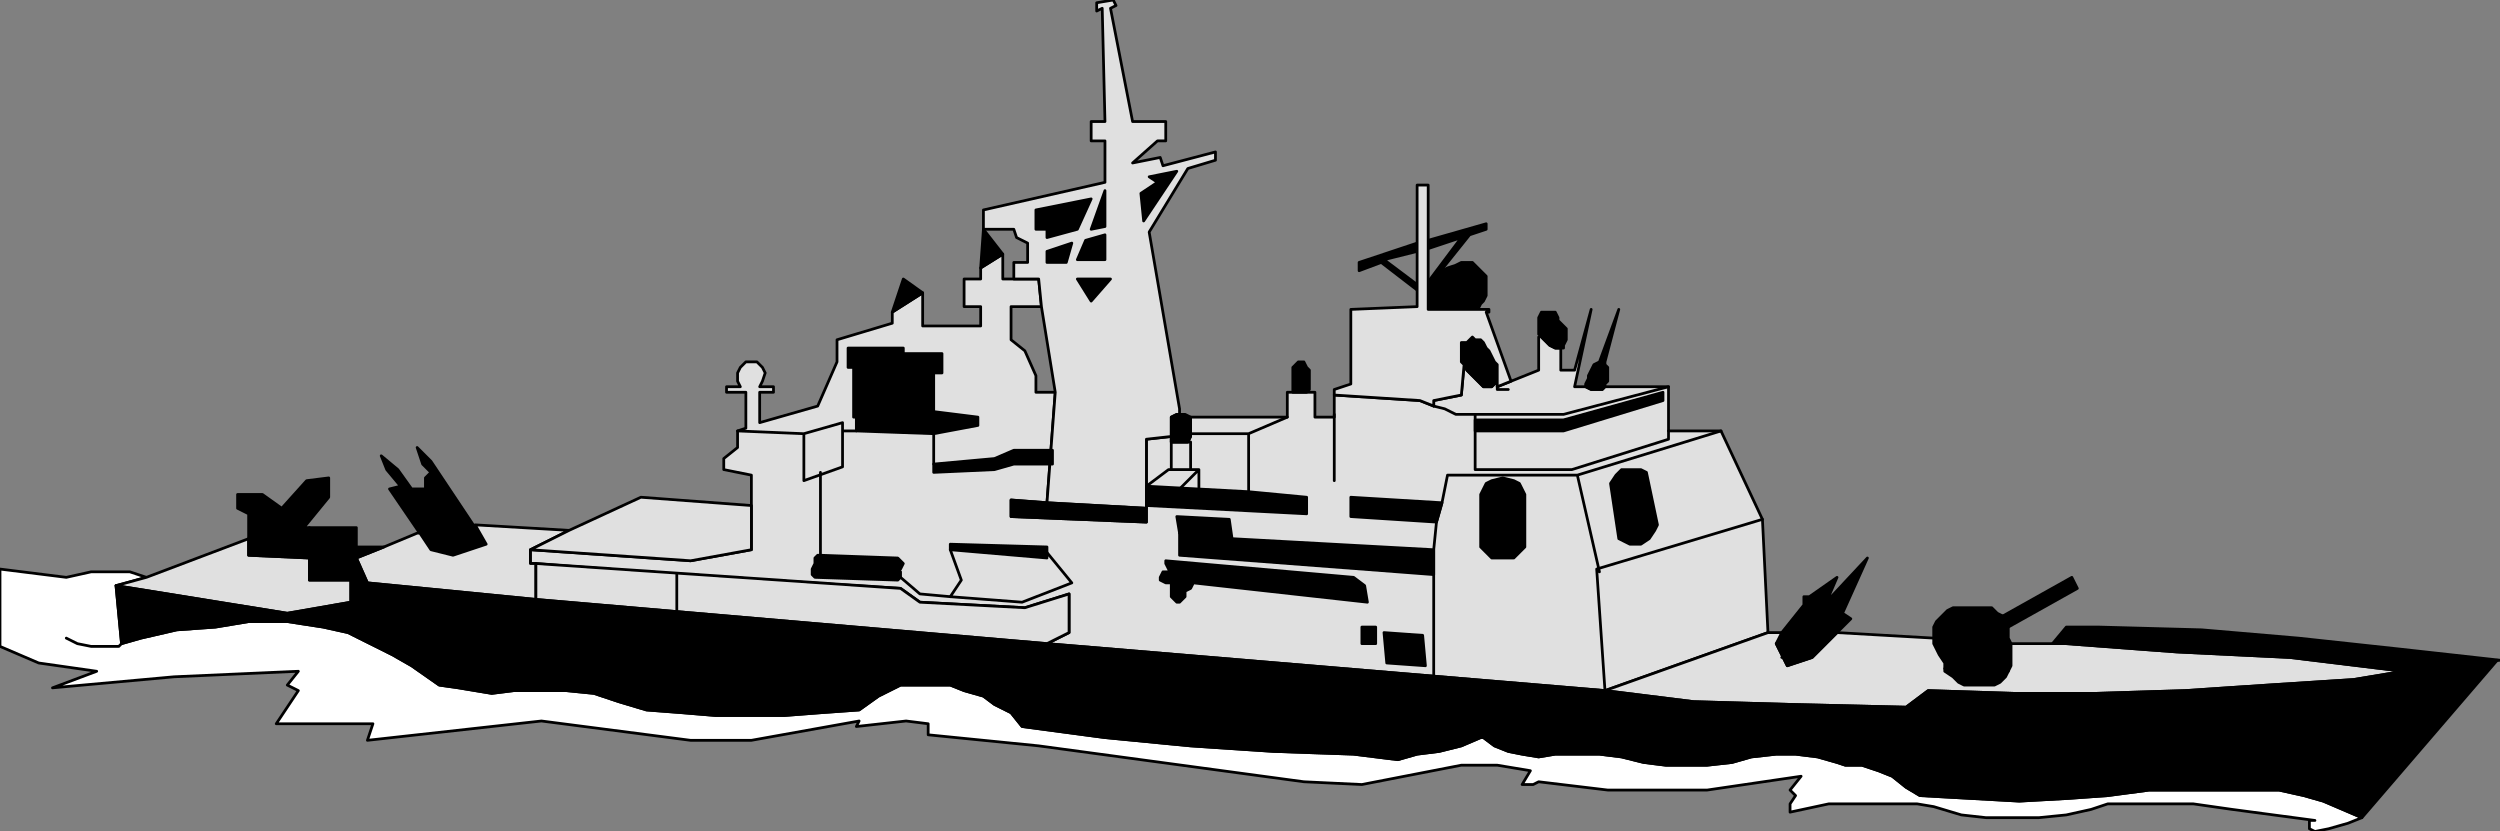 <svg xmlns="http://www.w3.org/2000/svg" width="905" height="301" fill-rule="evenodd" stroke-linecap="round" preserveAspectRatio="none"><rect width="100%" height="100%" fill="#808080" stroke="none"/><style>.pen0{stroke:#000;stroke-width:1;stroke-linejoin:round}.brush3{fill:#e0e0e0}.brush4{fill:#000}</style><path d="m379 233 202 17 59-21-2-41-15-32h-19v-16h-23l-1 1h-4l-2-1h-4l6-28-6 22h-5v-8h-2l-2-1-3-3v-1l-1 1v12l-10 4-5 2v-2l-2 2h-3l-6-6-1-2-1 11-10 2v2l-5-2-31-2v8h-7v-9h-10v9h-35v7l-1 2h-6v-2l-9 1v30l-49-2v-6l13 1 3-40h-7v-6l-4-9-5-4v-12h11l-1-10h-13v-9l-8 5v4h-6v10h6v7h-21v-12l-11 7v4l-20 6v8l-7 16-21 6v-11h5v-2h-5l1-2 1-3-1-2-2-2h-4l-2 2-1 2v3l1 2h-5v2h7v13l-3 1v6l-5 4v4l10 2v27l-22 4-58-4v5h2l51 4 81 5 7 5 38 2 16-5v14l-8 4z" class="pen0 brush3"/><path d="M427 150h-1l-2 1v7l-9 1v25l-36-2 3-40-5-31-1-10h-9v-6h5v-7l-4-2-1-3h-11v-7l44-10V51h-5v-7h5l-1-41-2 1V1l6-1 1 2-2 1 8 41h12v7h-3l-9 8 10-2 1 3 19-5v3l-10 3-14 23 11 64v2z" class="pen0 brush3"/><path d="m53 209-6-2H33l-9 2-24-3v28l14 6 21 3-16 6 44-4 45-2-4 5 4 2-8 12h35l-2 6 63-7 54 7h22l39-7-1 2 18-2 8 1v4l40 4 96 13 21 1 36-7h13l12 2-3 5h4l2-1 25 3h36l34-5-4 5 2 2-2 3v3l14-3h32l6 1 10 3 9 1h19l10-1 9-2 6-2h31l14 2 15 2 15 2h-2v3l2 1 5-1 7-2 5-2-7-3-7-3-7-2-9-2h-47l-15 2-14 1-18 1-18-1-18-1-5-3-5-4-5-2-6-2h-6l-3-1-7-2-8-1h-7l-9 1-7 2-9 1h-15l-8-1-8-2-8-1h-16l-6 1-6-1-5-1-5-2-4-3h-1l-7 3-8 2-8 1-7 2-8-1-8-1-29-1-30-2-31-3-30-4-4-5-6-3-4-3-7-2-5-2h-18l-4 2-4 2-7 5-14 1-13 1h-25l-12-1-13-1-10-3-9-3-10-1h-19l-8 1-6-1-6-1-7-1-10-7-7-4-8-4-8-4-9-2-13-2H90l-12 2-14 1-13 3-7 2-2-21 11-3z" class="pen0" style="fill:#fff"/><path d="m141 177 4-1-5-6-2-5 6 5 5 7h5v-4l2-2-3-3-2-6 5 5 20 30-12 4-8-2-15-22zm611 36-25 14-4 1-3-3 5-2 25-14 2 4z" class="pen0 brush4"/><path d="m152 193 4 6 8 2 12-4-4-7 34 2-14 7v5h2v13l-61-6-4-9 10-4 12-5h1z" class="pen0 brush3"/><path d="M379 198v4l-35-3v-2l35 1zm119 35h-5v-6h5v6zm3-4 14 1 1 11-14-1-1-11zm18-30-73-4-19-2v8l92 7v-9z" class="pen0 brush4"/><path d="m427 193-1-6 19 1 1 7-19-2zm93-4-31-2v-7l33 2-2 7zm59-58 7-19-5 19h-2zm-45 25h32l36-11v-3l-36 10h-32v4zm8-22v-2l-1-1-1-2-1-2-1-1-1-2-1-1h-2l-1-1-2 2h-2v7l1 1 1 2 6 6h3l2-2v-4zm25-13h0v-2l-3-3v-1l-1-2h-5l-1 2v6h1v1l3 3 2 1h3v-1l1-2v-2zm14 10v1l1 1v5l-1 1v1l-1 1h-4l-2-1v-1l1-2v-1l1-2 1-2 2-1h2z" class="pen0 brush4"/><path d="m272 199-22 4-58-4 14-7 26-12 40 3v16z" class="pen0 brush3"/><path d="m415 189-49-2v-6l13 1 36 2v5zm-25-88h12l-7 8-5-8zm10-16-7 2-3 7h10v-9zm0-3V69l-5 14 5-1zm-5-10-20 4v7h4v3l11-3 5-11zm-16 19v4h7l2-7-9 3zm35-11-1-10 6-4-3-2 10-2-12 18zm-87 21 7 5-11 7 4-12zm28-4 1-14 7 9-8 5zm370 126-2-1-2-2h-14l-2 1-4 4-1 2v6l2 4 2 3v3l3 2 2 2 2 1h11l2-1 2-2 1-2 1-2v-8l-1-2v-4l-4 1-3-3 5-2zm-293-12-1 2-2 1v2l-2 2h-1l-2-2v-5h-2l-2-1v-1l1-2h2l1 1-1-2-1-2v-1l68 6 4 3 1 6-63-7zm85-99v-8l3-4 2-2 2-1 3-1 2-1h4l5 5v7l-1 2-1 1-1 2h-18z" class="pen0 brush4"/><path d="m517 102 12-16-12 4v-3l21-6v2l-6 2-12 15-3 4v-2zm-4-14-21 7v3l8-3 13 10v-2l-12-9 12-3v-3z" class="pen0 brush4"/><path d="m519 147-5-2-31-2v-2l6-2v-27l24-1V67h4v45h22v1h-1l9 25-5 2v-8l-1-1-1-2-1-2-1-1-1-2-1-1h-2l-1-1-2 2h-2v7l1 1-1 11-10 2v2z" class="pen0 brush3"/><path d="m430 160 1-2v-7l-2-1h-3l-2 1v9h6zm43-18 1-1v-7l-1-1-1-2h-2l-2 2v9h5zm-58 34 37 2 21 2v6l-58-3v-7zm-74-47v6h-3v14l16 2v3l-16 3-28-1v-5h-1v-18h-2v-7h20v2h14v1zm-3 39 22-2 7-3h14v5h-14l-7 2-22 1v-3z" class="pen0 brush4"/><path d="m344 216 26 2 18-7-9-11v2l-35-3 4 11-4 6z" class="pen0 brush3"/><path d="m295 209-1-1v-2l1-2h1-1v-2l1-1h1l28 1 2 2-1 2h-1l1 1v2l-1 1-30-1z" class="pen0 brush4"/><path d="m379 233 8-4v-14l-16 5-38-2-7-5-132-9v13l185 16zm261-4h6l-3 4 4 8 9-3 9-9 35 2v2l2 4 2 3v3l3 2 2 2 2 1h11l2-1 2-2 1-2 1-2v-8h20l40 3 41 2 41 5-18 3-31 2-30 2-32 1h-30l-31-1-8 6-42-1-35-1-32-4 59-21z" class="pen0 brush3"/><path d="m905 239-36-4-37-4-35-3-37-1h-12l-5 6h5l40 3 41 2 41 5 35-4zm-776-37 10-4h-10v4zm-2-4 2 4v-11h-19l9-11v-7l-8 1-9 10-7-5h-9v5l4 2v15l22 1v8h15v-12z" class="pen0 brush4"/><path d="m53 209 37-14v6l22 1v8h15v8l-23 4-62-10 11-3z" class="pen0 brush3"/><path d="m581 250 32 4 35 1 42 1 8-6 31 1h30l32-1 30-2 31-2 18-3 34-4-49 57-7-3-7-3-7-2-9-2h-47l-15 2-14 1-18 1-18-1-18-1-5-3-5-4-5-2-6-2h-6l-3-1-7-2-8-1h-7l-9 1-7 2-9 1h-15l-8-1-8-2-8-1h-16l-6 1-6-1-5-1-5-2-4-3h-1l-7 3-8 2-8 1-7 2-8-1-8-1-29-1-30-2-31-3-30-4-4-5-6-3-4-3-7-2-5-2h-18l-4 2-4 2-7 5-14 1-13 1h-25l-12-1-13-1-10-3-9-3-10-1h-19l-8 1-6-1-6-1-7-1-10-7-7-4-8-4-8-4-9-2-13-2H90l-12 2-14 1-13 3-7 2-2-21 62 10 23-4v-20l2 4 4 9 61 6 185 16 202 17zm-29-71-2-4-2-1-4-1-4 1-2 1-1 2-1 2v19l2 2 2 2h8l2-2 2-2v-19zm44-8-2-1h-7l-2 2-2 3 3 20 4 2h4l3-2 2-3 1-2-4-19z" class="pen0 brush4"/><path d="m645 229 8-10v-3h2l10-7-3 7v1l14-15-9 20 3 2-5 5-9 9-9 3-4-8 2-4z" class="pen0 brush4"/><path fill="none" d="m24 231 4 2 5 1h10l1-1m594-45-60 18m0 0 3 44m123-8 2 2 3 1 2 1h9l4-1 3-2m-82-5 14-18 2 2-14 18m20-18-5-5m-39-61-52 16m0 0 8 35m-8-35h-47m-279 36v13m80-15-29-2m1-3v-30m227 1-2 10-2 7-1 10v47m-67-68v-21l14-6m17-1v24m-31-17h-21m-16 19 8-6h11l-7 7m7-7v7m-3-7v-10h-7v10m180-14v3l-35 11h-35v-20h-7l-4-2-4-1" class="pen0"/><path fill="none" d="M534 150h32l38-10m-313 34v-17m0 0 14-4v16l-14 5m251-34v1h4m-122 17v2m-86 8v-11m-47 0-24-1m43 0h-5m39 60-11-1-7-6m-199 1h-15v-8l-22-1v-6m22 7v-11m549 25-2 4" class="pen0"/></svg>
